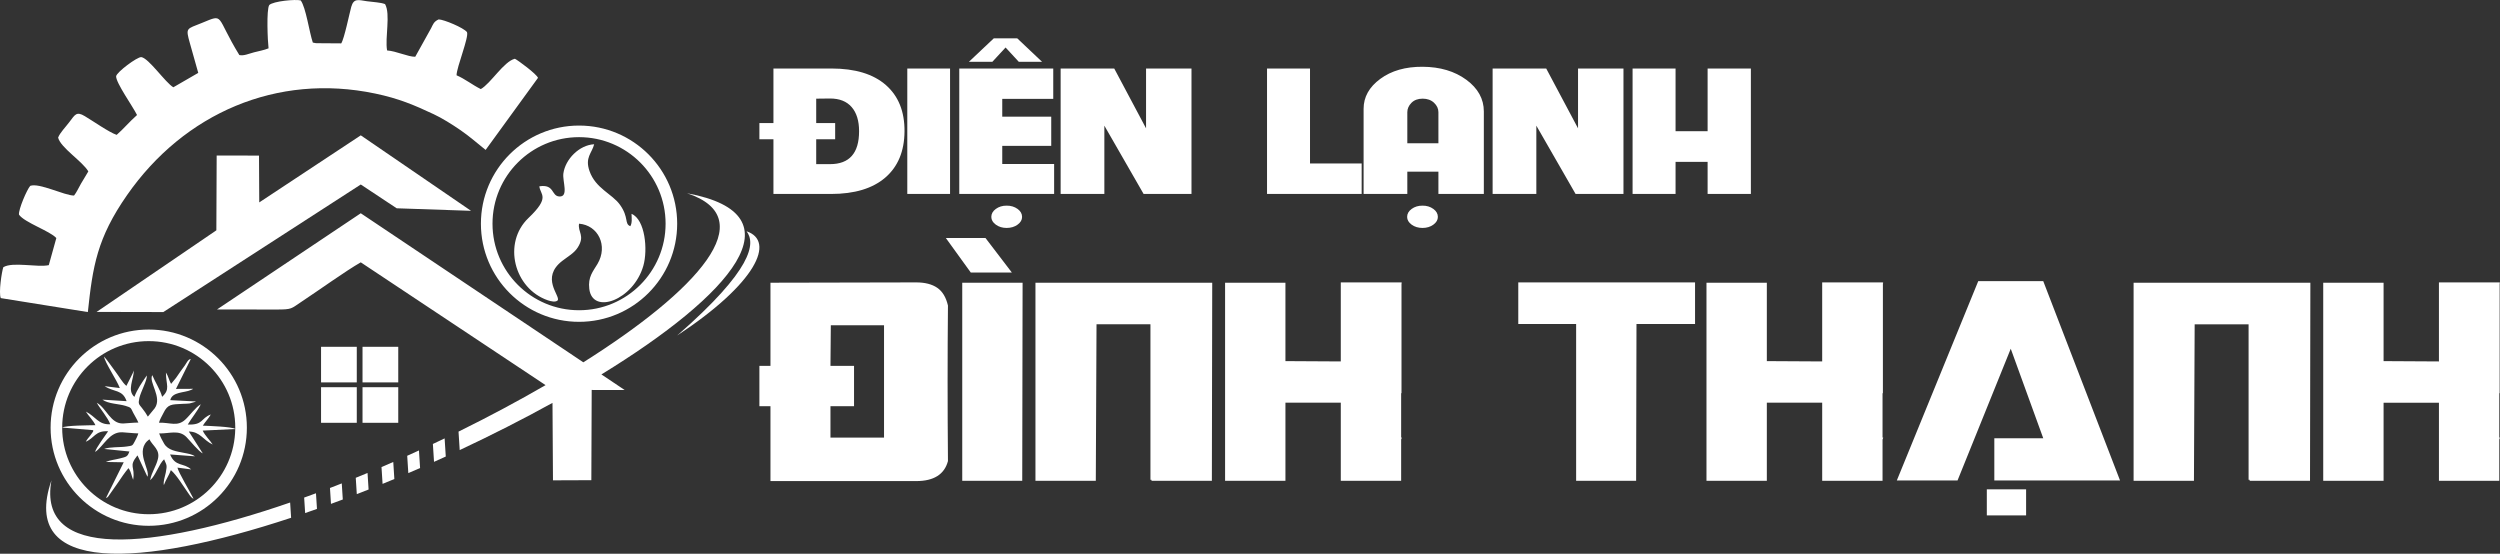 <?xml version="1.0" encoding="UTF-8"?>
<!DOCTYPE svg PUBLIC "-//W3C//DTD SVG 1.1//EN" "http://www.w3.org/Graphics/SVG/1.1/DTD/svg11.dtd">
<!-- Creator: CorelDRAW -->
<svg xmlns="http://www.w3.org/2000/svg" xml:space="preserve" width="521.159mm" height="115.431mm" version="1.1" style="shape-rendering:geometricPrecision; text-rendering:geometricPrecision; image-rendering:optimizeQuality; fill-rule:evenodd; clip-rule:evenodd"
viewBox="0 0 11772.33 2607.44"
 xmlns:xlink="http://www.w3.org/1999/xlink"
 xmlns:xodm="http://www.corel.com/coreldraw/odm/2003">
 <rect x="0" y="0" width="11772.33" height="2607.44" fill="#333333" stroke="none"/>
 <defs>
  <style type="text/css">
   <![CDATA[
    .fil0 {fill:#FFFFFF}
    .fil1 {fill:#FFFFFF}
    .fil2 {fill:#FFFFFF}
    .fil3 {fill:#FFFFFF}
    .fil4 {fill:#FFFFFF}
    .fil5 {fill:#FFFFFF;fill-rule:nonzero}
    .fil6 {fill:#FFFFFF;fill-rule:nonzero}
   ]]>
  </style>
  <linearGradient id="id0" gradientUnits="userSpaceOnUse" x1="2942.04" y1="1428.18" x2="2942.05" y2="765.2">
   <stop offset="0" style="stop-opacity:1; stop-color:#F58634"/>
   <stop offset="1" style="stop-opacity:1; stop-color:#ED3237"/>
  </linearGradient>
  <linearGradient id="id1" gradientUnits="userSpaceOnUse" x1="1850.86" y1="183.2" x2="1850.88" y2="2494.57">
   <stop offset="0" style="stop-opacity:1; stop-color:#00426A"/>
   <stop offset="0.439" style="stop-opacity:1; stop-color:#00AFEF"/>
   <stop offset="1" style="stop-opacity:1; stop-color:#00426A"/>
  </linearGradient>
  <linearGradient id="id2" gradientUnits="userSpaceOnUse" x1="990.28" y1="1680.56" x2="990.29" y2="2270.65">
   <stop offset="0" style="stop-opacity:1; stop-color:#00AFEF"/>
   <stop offset="1" style="stop-opacity:1; stop-color:#2C77A9"/>
  </linearGradient>
  <linearGradient id="id3" gradientUnits="userSpaceOnUse" x1="1084.71" y1="737.18" x2="1084.71" y2="1439.89">
   <stop offset="0" style="stop-opacity:1; stop-color:#AD3234"/>
   <stop offset="0.478" style="stop-opacity:1; stop-color:#ED3237"/>
   <stop offset="1" style="stop-opacity:1; stop-color:#993133"/>
  </linearGradient>
  <linearGradient id="id4" gradientUnits="userSpaceOnUse" xlink:href="#id1" x1="6039.57" y1="243.33" x2="6039.58" y2="1034.72">
  </linearGradient>
  <linearGradient id="id5" gradientUnits="userSpaceOnUse" x1="4600.51" y1="1305.55" x2="4600.51" y2="2312.56">
   <stop offset="0" style="stop-opacity:1; stop-color:#762D2D"/>
   <stop offset="0.42" style="stop-opacity:1; stop-color:#ED3237"/>
   <stop offset="1" style="stop-opacity:1; stop-color:#762D2D"/>
  </linearGradient>
 </defs>
 <g id="Layer_x0020_1">
  <path class="fil0" d="M242.31 2261.83c-153.49,445.29 420.66,410.1 1128.5,176.34l-4.58 -71.88c-651.67,224.99 -1192.34,272.89 -1123.92,-104.45zm691.24 -1918.64l-117.3 67.8c-38.11,-22.58 -114.66,-135.93 -150.59,-142.11 -19.68,-1.49 -116.17,70.71 -118.88,90.27 -0.74,31.51 79.27,142.91 98.5,182.47 -35.06,30.87 -64.9,66.77 -95.92,93.46 -35.13,-11.7 -110.79,-64.85 -150.44,-88.43 -38.92,-23.14 -45.43,-7.42 -72.31,28.13 -18.57,24.56 -44.1,50.16 -52.93,73.09 11.36,47.52 115.18,112.16 142.24,159.3 -11.95,20.22 -24.12,39.92 -34.52,57.64 -12.03,20.48 -19.8,39.73 -32.69,56.01 -45.36,0.1 -164.54,-61.42 -206.47,-45.61 -15.73,18.3 -55.63,110.91 -52.85,135.44 25.9,37.34 146.46,77.12 175.86,110.36l-35.5 127.55c-53.64,11.69 -170.41,-17.18 -214.17,9.73 -7.12,20.34 -22.66,120.28 -11.94,145.44l410.04 65.72c22.84,-215.51 43.35,-347.94 184.61,-550.77 269.01,-386.29 706.69,-574.98 1168.03,-478.31 113.31,23.75 184.7,54.7 275.99,97.38 38.22,17.87 86.28,47.59 126.72,75.53 42.33,29.24 74.81,58.08 117.76,92.65l246.57 -339.34c-5.31,-17.02 -94.27,-83.08 -108.89,-89.97 -51.78,12.49 -113.94,116.78 -160.45,142.84 -40.24,-20.05 -73.86,-47.67 -114.15,-64.98 0.56,-38.81 59.29,-180.11 49.15,-203.32 -15.9,-20.66 -108.83,-59.35 -133.28,-59.84 -23.68,10.49 -26.82,24.48 -35.5,41.16l-74.91 134.81c-34.57,0.19 -88.4,-26.62 -132.53,-29.79 -10.69,-59.79 17.26,-171.27 -9.61,-218.31 -21.92,-8.27 -55.1,-9.27 -85.09,-13.4 -38.39,-5.29 -62.18,-16.36 -74.11,26.58 -8.68,31.22 -32.62,149.69 -47.19,171.83l-116.49 -0.82c-1.38,-0.12 -2.96,-0.28 -4.29,-0.44l-8.66 -1.6c-1.01,-0.18 -2.91,-0.59 -4.33,-1 -16.51,-48.34 -32.31,-164.86 -56.98,-198.4 -24.57,-6.37 -129.2,3.43 -148.13,21.69 -14.07,21.67 -7.44,171.62 -3.3,203.88 -22.16,9.01 -44.35,12.56 -68.38,18.82 -26.61,6.94 -48.32,17.65 -69.28,12.8 -114.29,-186.57 -67.99,-195.62 -175.95,-151.33 -72.97,29.93 -77.97,20.66 -56.62,96.47 13.02,46.28 26.13,92.48 39.13,138.93zm368.39 1114.34c75,-0.15 67.56,-3.5 118.44,-37.11 78.75,-52.01 210.11,-146.4 278.49,-185.12l870.22 578.2c-129.4,74.99 -267.66,148.79 -409.92,218.92l5.54 86.92c150.94,-70.76 298.36,-145.69 436.95,-222.26l2.28 364.74 180.67 -0.69 1.64 -424.83 155.44 0.27 -109.64 -73.43c610.69,-374.46 944.25,-753.21 403.21,-853.16 359.04,118.69 48.14,457.74 -488.36,796.12l-1048.04 -701.92 -676.93 452.99 279.99 0.34zm134.98 958.36c18.5,-6.35 37.05,-12.79 55.69,-19.4l-4.7 -73.77c-18.62,6.9 -37.16,13.64 -55.64,20.28l4.65 72.88zm121.7 -43.19c18.5,-6.77 37.03,-13.63 55.61,-20.62l-4.83 -75.79c-18.57,7.32 -37.08,14.49 -55.56,21.57l4.77 74.84zm121.53 -45.84c18.49,-7.17 37,-14.41 55.54,-21.78l-4.97 -77.95c-18.51,7.71 -37,15.29 -55.47,22.79l4.9 76.93zm121.37 -48.32c18.48,-7.55 36.98,-15.16 55.47,-22.88l-5.12 -80.28c-18.46,8.09 -36.93,16.06 -55.4,23.96l5.05 79.2zm121.22 -50.7c18.48,-7.92 36.95,-15.89 55.4,-23.96l-5.28 -82.77c-18.41,8.46 -36.86,16.81 -55.33,25.11l5.2 81.62zm121.07 -53.05c18.48,-8.29 36.93,-16.62 55.33,-25.05l-5.45 -85.43c-18.36,8.84 -36.79,17.57 -55.25,26.27l5.37 84.21zm-336.69 -351.41l168.26 0 0 167.69 -168.26 0 0 -167.69zm-195.29 0l168.26 0 0 167.69 -168.26 0 0 -167.69zm195.29 -190.37l168.26 0 0 167.69 -168.26 0 0 -167.69zm-195.29 0l168.26 0 0 167.69 -168.26 0 0 -167.69z"/>
  <polygon class="fil1" points="1220.81,953.13 1219.65,732.6 1020.27,732.41 1018.82,1084.53 454.91,1468.79 769.07,1469.46 1698.87,868.78 1867.89,980.8 2218.11,992.74 1698.87,637.29 "/>
  <path class="fil2" d="M2539.76 877.39c4.36,41.3 52.84,49.8 -51.13,149.11 -122.93,117.42 -68.56,332.54 91.34,387.74 12.85,4.44 37.49,10.55 46.65,-0.36 11.78,-22.09 -81.95,-105.44 20.81,-185.13 28.17,-21.84 55.85,-36.39 72.97,-63.07 36.01,-56.12 -0.51,-72.3 6.31,-112.32 90.35,7.27 137.42,104.14 86.9,189.39 -20.79,35.09 -45.53,60.99 -38.68,117.52 15.03,124.05 208.04,52.9 254.49,-108.36 21.71,-75.36 8.96,-218.33 -55.6,-244.94 0.86,22.62 3.47,42.35 -5.61,58.22 -28.95,-11.21 -5.78,-40.26 -48.28,-100.23 -37.1,-52.35 -115.6,-77.12 -144.15,-160.03 -21.93,-63.69 11.22,-82.81 22.18,-125.57 -70.2,3.4 -136.14,70.7 -145.05,137.66 -4.82,36.2 26.71,111.35 -19.52,108.21 -38.01,-2.58 -21.52,-59.05 -93.62,-47.85zm186.94 -286.11c255.21,0 462.09,206.89 462.09,462.1 0,255.21 -206.89,462.09 -462.09,462.09 -255.21,0 -462.1,-206.89 -462.1,-462.09 0,-255.21 206.89,-462.1 462.1,-462.1zm0 54.56c225.07,0 407.53,182.46 407.53,407.53 0,225.07 -182.46,407.53 -407.53,407.53 -225.07,0 -407.53,-182.46 -407.53,-407.53 0,-225.07 182.46,-407.53 407.53,-407.53z"/>
  <path class="fil3" d="M700.36 1551.78c255.21,0 462.1,206.89 462.1,462.09 0,255.21 -206.89,462.1 -462.1,462.1 -255.21,0 -462.09,-206.89 -462.09,-462.1 0,-255.21 206.89,-462.09 462.09,-462.09zm-136.08 275.54l-71.4 -8.84c43.9,29.12 84.15,14.54 103.26,70.61l-113.82 -7.17c27.53,20.2 76.93,19.44 108.34,29.14 28.19,8.71 24.45,8.75 36.89,33.21 7.99,15.71 17.6,29.86 23.99,45.6 -25.29,0.18 -46.5,3.08 -70.38,4.27 -61.15,3.07 -79.36,-72.5 -125.51,-97.5 15.98,28.87 52.67,70.28 63.49,101.28 -56.67,2.58 -68.47,-36.59 -114.89,-59.75 12.38,20.64 34.67,40.53 44.95,64.01 -32.07,0.9 -136.56,0.7 -156.38,11.1 0.32,-224.8 182.65,-406.94 407.52,-406.94 225.07,0 407.53,182.46 407.53,407.53 0,2.07 -0.05,4.13 -0.08,6.2 -13.61,-10.71 -125.36,-14.54 -152.78,-15.62 10.44,-17.1 27.74,-34.3 37.64,-52.7 -48.6,18.39 -34.49,50.09 -108.56,47.46 18.36,-30.98 46.09,-64.03 61.57,-95.53 -24.62,13.59 -51.35,52.69 -74.08,73.04 -37.24,33.35 -69.47,12.43 -123.07,13.7 5.23,-17.87 12.96,-28.67 21.23,-45.69 20.42,-42 36.95,-40.43 91.84,-43.11 10.87,-0.53 19.89,-0.43 30.8,-1.69l26.68 -7.43c0.85,-0.4 2.39,-1.12 3.41,-1.94l-120.75 -6.3c9.43,-40.04 65.88,-33.74 97.88,-47.93 8.91,-3.95 5.72,-2.68 9.74,-5.41l-80.75 0.44 69.77 -140.49c-11.74,-0.45 -20.4,18.94 -27.16,28.93 -7.03,10.39 -13.59,18.42 -21.52,29.59 -6.44,9.08 -13.97,20.23 -20.97,30.33l-23.13 27.97c-10.12,-17.83 -13.11,-36.98 -24.25,-53.49 0.35,59.44 21.49,78.15 -17.84,114.41 -8.7,-33.74 -32.63,-68.22 -46.4,-102.13 -18.35,33.24 48.46,103.91 11.56,155.89l-32.37 39.5c-7.48,-13.63 -16.4,-26.36 -27.57,-40.46 -14.35,-18.12 -18.78,-18.7 -12.33,-47.5 6.72,-30.02 37.59,-84.07 34.94,-105.99 -22.51,33.02 -44.19,63.27 -58.5,101.02 -35.04,-31.38 -3.56,-80.01 -2.55,-124.33 -2.3,10.54 -27.67,56.02 -35.09,72.56 -20.05,-17.07 -34.68,-45.57 -52.37,-68.44 -18.49,-23.89 -32.52,-46.64 -52.65,-69.54 2.01,25.08 61.28,112.69 74.1,148.12zm-271.45 185.97l146.05 12.34c0.03,8.55 0.07,4.76 -4.78,12.82 -1.73,2.88 -8.27,11.39 -9.79,13.37 -9.4,12.23 -13.69,16.1 -20.33,28.14 40.26,-16.3 44.65,-53.23 105.15,-49.07 -9.82,15.14 -59.07,80.47 -61.27,97.58 41.91,-29.25 67.45,-96.44 128.95,-92.84 25.45,1.49 50.51,4.72 74.57,5.2 -3.9,13.67 -10.78,26.33 -17.45,38.98 -10.63,20.16 -10.49,18.73 -37.45,22.76 -32.27,4.83 -78.26,0.82 -106.04,11.46l118.89 12.04c-9.16,25.2 -13.25,24.43 -45.5,32.88 -21.56,5.65 -45.43,7.4 -65.39,16.37l84.15 1.54 -83.58 168.22c7.06,-3.03 5.76,-1.65 10.5,-6.84l44.55 -63.32c15.68,-23.22 33.72,-50.34 50.92,-70.42l3.89 5.42c9.05,15.18 11.28,33.09 18.15,49.23 10.81,-65.34 -23.72,-59.46 19.95,-114.45 0.7,0.77 1.63,1.09 1.86,2.52l45.44 97.71c15.13,-33.28 -63.46,-123.55 9.16,-176.53 16.23,32.22 51.13,48.53 40.26,92.76 -9.09,37 -29.02,60.55 -36.78,100.15 26.27,-21.41 40.18,-74.38 65.85,-98.67 10.65,26.84 15.95,23.96 7.75,63.63 -4.02,19.43 -12.27,40.75 -8.85,57.93 10.03,-27.26 24.6,-46.1 33,-70.51 27.11,22.92 57.58,74.23 78.85,104.19 7.34,10.33 15.88,26.17 27.91,30.68 -14.35,-29.74 -71.15,-124 -75.8,-146.62l64.25 8.4c-34.37,-32.41 -74.1,-10.78 -98.92,-70.44l117.19 8.83c-13.92,-10.21 -32.62,-12.46 -49.95,-15.95 -37.23,-7.5 -76.95,-11.68 -95.63,-44.35 -8.64,-15.1 -17.18,-30.27 -22.95,-47.52 47.24,1.33 93.14,-18.72 128.23,16.9 16.29,16.53 60.16,70.94 77.19,77.15l-65.77 -103.01c53.53,0.42 67.61,40.75 112.43,61.29 -11.23,-18.29 -37.24,-43.02 -47.05,-65.68l153.19 -7.43c-3.35,222.19 -184.47,401.28 -407.45,401.28 -225.07,0 -407.53,-182.46 -407.53,-407.53l0.01 -0.58z"/>
  <path class="fil4" d="M3188.79 1579.85c374.04,-246.31 463.33,-444.73 326.73,-490.77 43.04,56.63 30.47,178.94 -326.73,490.77z"/>
  <path class="fil5" d="M3628.06 2265.42l0 -352.72 -52.13 0 0 -189.81 52.13 0 0 -391.58 686.12 -1.5c41.48,0 74.55,8.47 99.22,25.41 24.66,16.94 41.48,44.84 50.45,83.7 -1.12,118.57 -1.68,237.64 -1.68,357.2 0,119.57 0.56,244.61 1.68,375.14 -16.82,62.77 -66.7,94.16 -149.67,94.16l-686.12 0zm534.77 -204.76l0 -529.08 -250.57 0 -1.68 191.3 110.99 0 0 189.81 -110.99 0 0 147.96 252.25 0zm650.8 203.26l-282.52 0 0 -932.61 284.2 0 -1.68 932.61zm-173.21 -1143.34l124.44 162.91 -193.39 0 -117.72 -162.91 186.66 0zm1066.17 1143.34l-284.2 0 0 -4.48 -5.04 0 0 -732.34 -253.93 0 -3.37 736.82 -284.2 0 0 -932.61 832.42 0 -1.68 932.61zm62.22 0l0 -932.61 284.2 0 0 369.16 260.66 1.5 0 -372.15 285.88 0 0 1.5 1.68 0 -1.68 4.48 0 515.62 -1.68 0 0 209.24 3.36 0 -3.36 8.97 0 194.29 -284.2 0 0 -367.66 -260.66 0 0 367.66 -284.2 0zm1380.64 -934.1l832.42 0 0 195.79 -275.79 0 -1.68 738.32 -282.52 0 0 -738.32 -272.43 0 0 -195.79zm886.24 934.1l0 -932.61 284.2 0 0 369.16 260.66 1.5 0 -372.15 285.88 0 0 1.5 1.68 0 -1.68 4.48 0 515.62 -1.68 0 0 209.24 3.36 0 -3.36 8.97 0 194.29 -284.2 0 0 -367.66 -260.66 0 0 367.66 -284.2 0zm1320.1 162.91l0 -122.56 184.98 0 0 122.56 -184.98 0zm-423.78 -164.4l383.42 -938.58 306.06 0 361.56 938.58 -591.94 0 0 -198.78 230.39 0 -153.03 -421.47 -250.57 620.24 -285.88 0zm1945.68 1.5l-284.2 0 0 -4.48 -5.05 0 0 -732.34 -253.93 0 -3.37 736.82 -284.2 0 0 -932.61 832.42 0 -1.68 932.61zm62.22 0l0 -932.61 284.2 0 0 369.16 260.66 1.5 0 -372.15 285.88 0 0 1.5 1.68 0 -1.68 4.48 0 515.62 -1.68 0 0 209.24 3.36 0 -3.36 8.97 0 194.29 -284.2 0 0 -367.66 -260.66 0 0 367.66 -284.2 0z"/>
  <path class="fil6" d="M4259.28 618.68c-0.69,93.66 -30.83,166.16 -90.61,217.65 -59.77,51.36 -144.87,77.04 -255.63,77.04l-270.96 0 0 -257.43 -66.15 0 0 -76.28 66.15 0 0 -257.05 273.02 0c111.62,0 197.06,25.93 256.32,77.8 59.25,51.86 88.54,124.62 87.85,218.28zm-213.94 -0.76c0,-49.09 -11.71,-87.11 -35.14,-113.92 -23.43,-26.82 -57.19,-40.16 -101.63,-40.16l-65.11 0.76 0 115.06 89.23 0 0 76.28 -89.23 0 0 116.95 65.11 0c91.12,0 136.77,-51.61 136.77,-154.96zm428.4 295.45l-201.37 0 0 -590.77 201.37 0 0 590.77zm490.07 0l-446.66 0 0 -590.77 442.53 0 0 143 -240.13 0 0 83.71 230.65 0 0 137.59 -230.65 0 0 85.22 244.26 0 0 141.24zm-57.02 -622.49l-109.56 0 -62.01 -67.22 -62.18 67.22 -110.42 0 116.96 -110.27 110.59 0 116.62 110.27zm-93.88 730.5c0,14.1 -7.06,26.18 -21.19,36.51 -14.12,10.32 -31.35,15.48 -51.5,15.48l0 0c-19.81,0 -36.86,-5.16 -50.99,-15.48 -14.12,-10.32 -21.19,-22.41 -21.19,-36.51 0,-14.73 7.06,-27.19 21.19,-37.51 14.12,-10.32 31.18,-15.61 50.99,-15.48 20.15,-0.13 37.38,5.16 51.5,15.48 14.12,10.32 21.19,22.78 21.19,37.51zm797.72 -108.01l-225.48 0 -184.83 -321.63 0 321.63 -205.85 0 0 -590.77 252.36 0 149.86 281.73 0 -281.73 213.94 0 0 590.77zm801.34 0l-445.63 0 0 -590.77 202.4 0 0 447.26 243.23 0 0 143.51zm575.34 0l-213.94 0 0 -105.11 -146.42 0 0 105.11 -205.85 0 0 -400.94c0,-55.51 26.18,-102.59 78.55,-140.99 52.19,-38.52 118.86,-57.53 199.47,-57.03 82.17,0.5 150.73,20.9 205.67,61.18 54.95,40.41 82.51,90.13 82.51,149.42l0 388.35zm-213.94 -238.67l0 -146.4c0,-16.62 -6.89,-31.47 -20.67,-44.44 -13.78,-12.84 -31.7,-19.26 -53.57,-19.26 -22.22,0 -39.79,6.55 -52.71,19.64 -12.92,13.22 -19.46,27.82 -19.46,44.06l0 146.4 146.42 0zm-2.58 346.68c0,14.1 -7.06,26.18 -21.19,36.51 -14.12,10.32 -31.01,15.48 -50.99,15.48l0 0c-20.15,0 -37.21,-5.16 -51.33,-15.48 -14.13,-10.32 -21.19,-22.41 -21.19,-36.51 0,-14.73 7.06,-27.19 21.19,-37.51 14.12,-10.32 31.18,-15.61 51.33,-15.48 19.98,-0.13 36.86,5.16 50.99,15.48 14.13,10.32 21.19,22.78 21.19,37.51zm874.03 -108.01l-225.49 0 -184.83 -321.63 0 321.63 -205.85 0 0 -590.77 252.36 0 149.86 281.73 0 -281.73 213.94 0 0 590.77zm599.97 0l-203.78 0 0 -151.18 -150.9 0 0 151.18 -202.4 0 0 -590.77 202.4 0 0 295.32 150.9 0 0 -295.32 203.78 0 0 590.77z"/>
 </g>
</svg>
